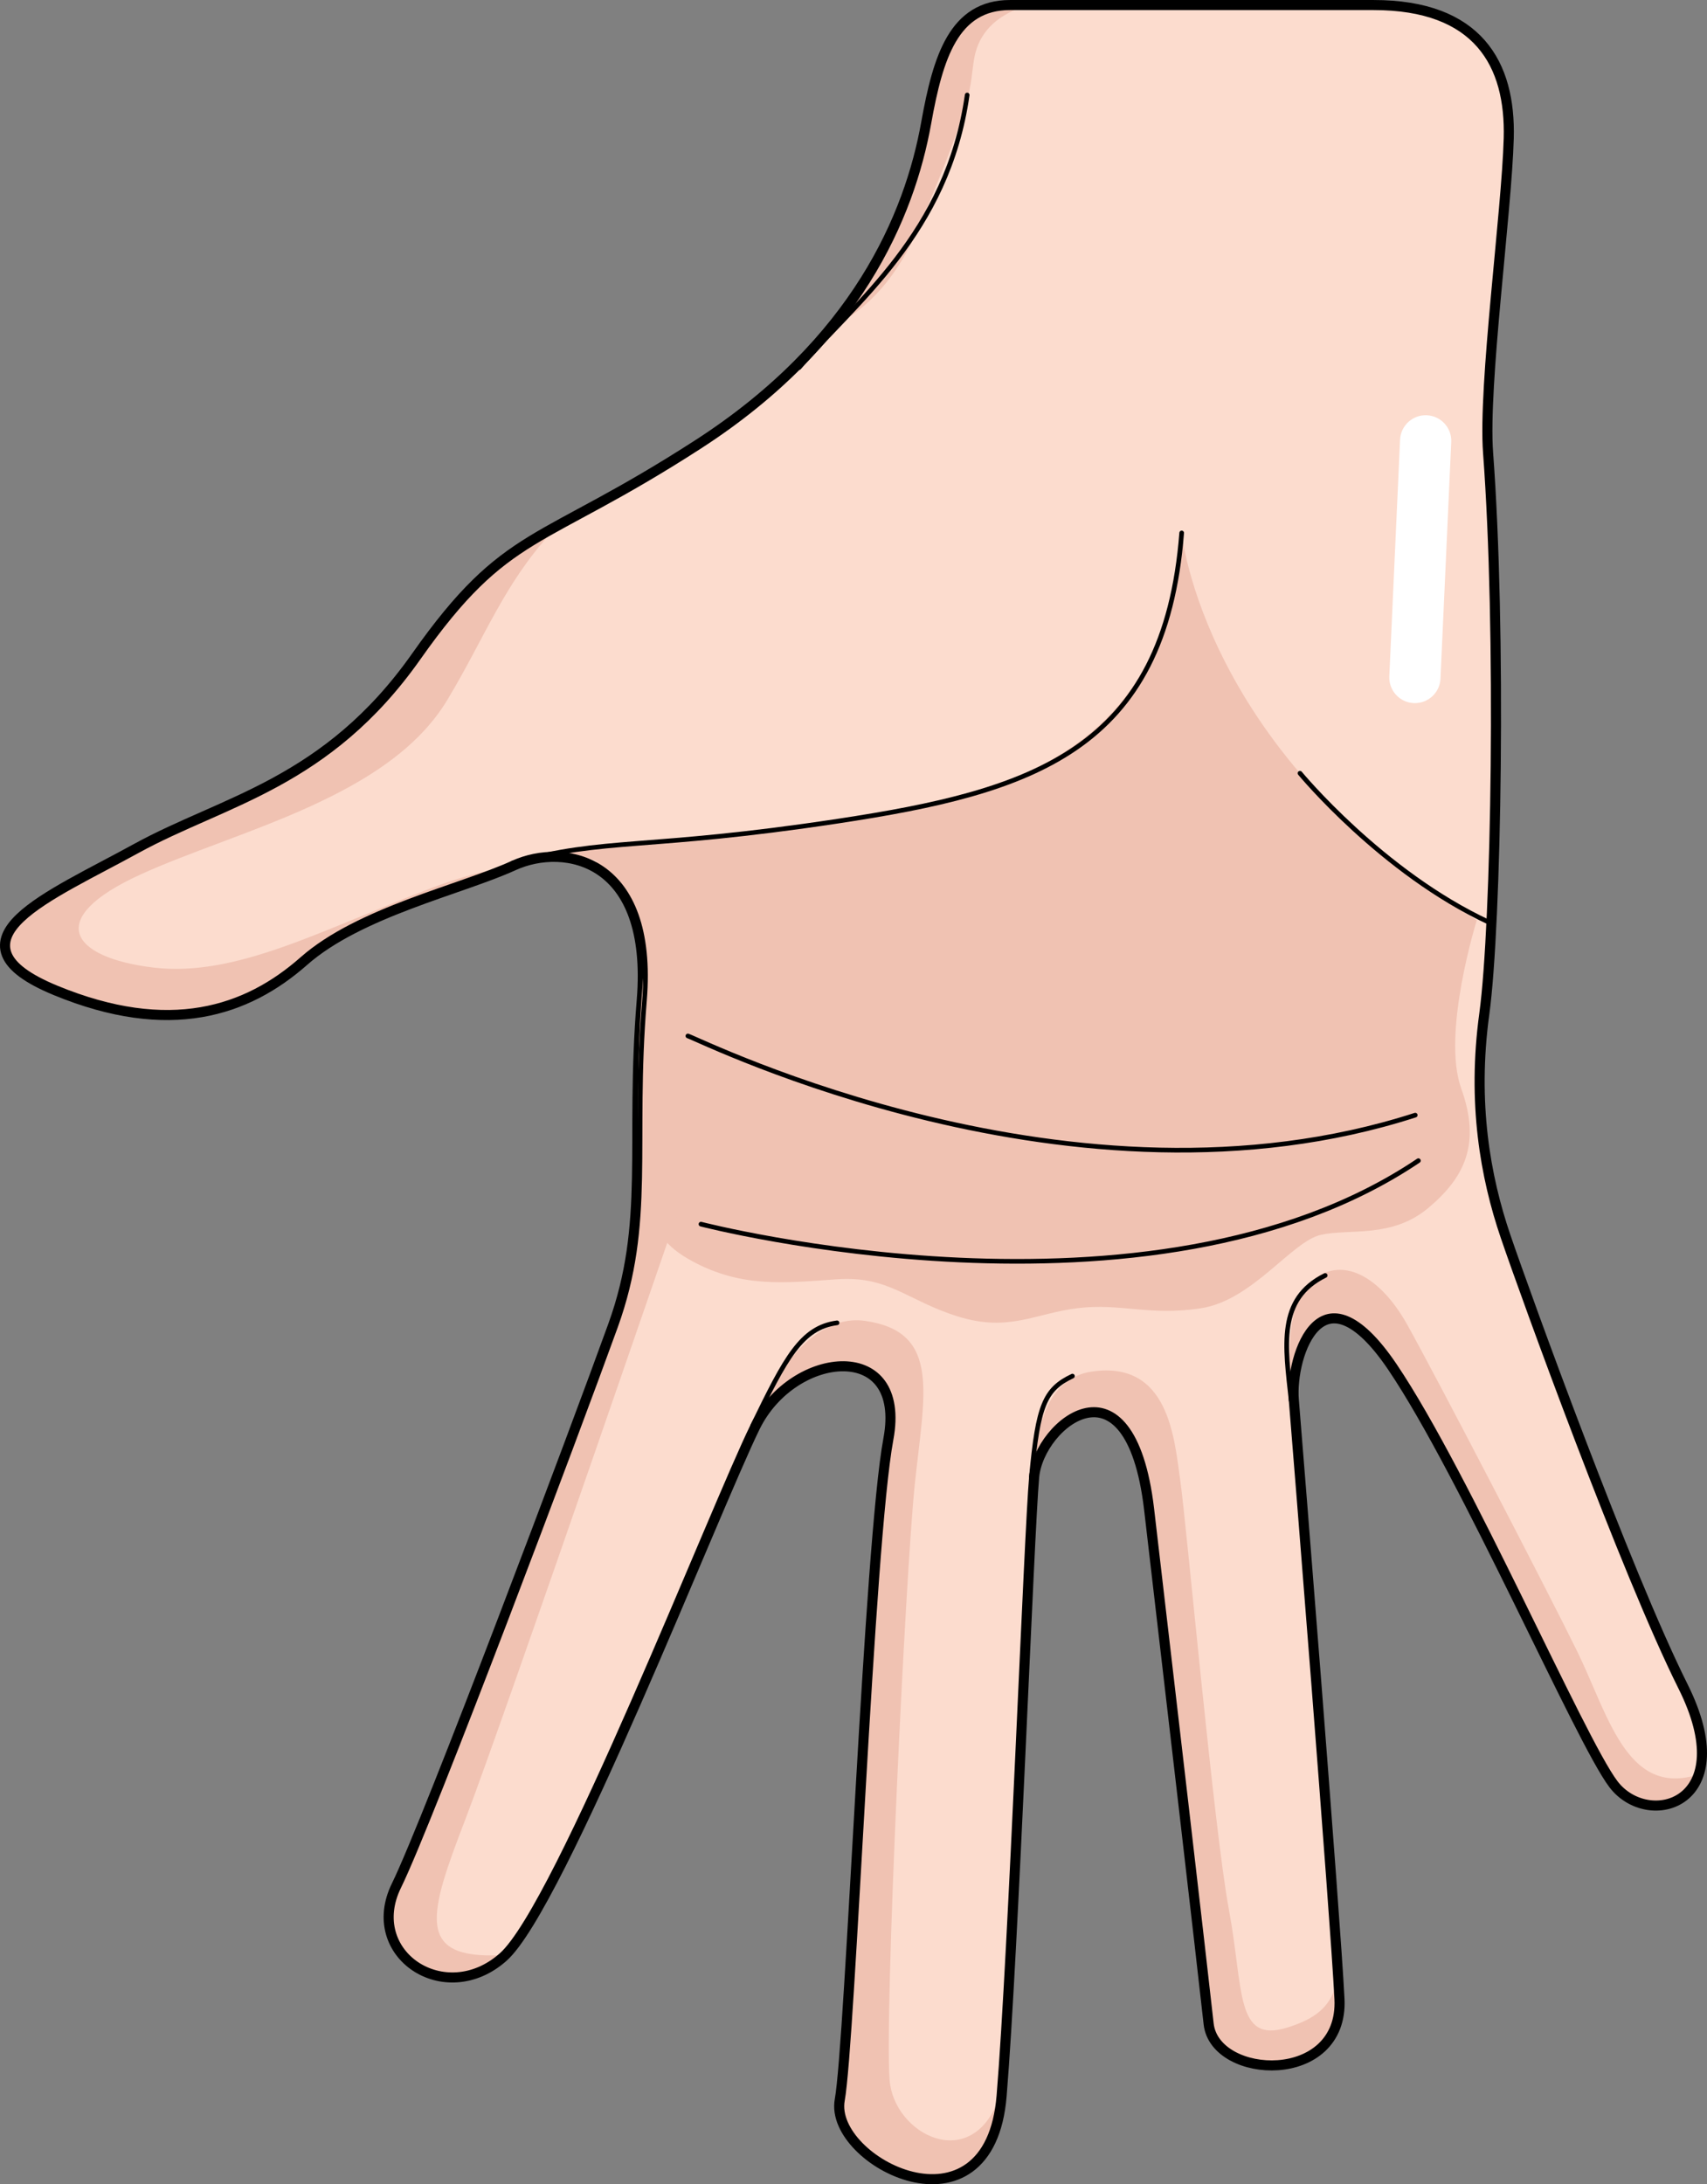 <?xml version="1.0" encoding="utf-8"?>
<!-- Generator: Adobe Illustrator 16.0.0, SVG Export Plug-In . SVG Version: 6.00 Build 0)  -->
<!DOCTYPE svg PUBLIC "-//W3C//DTD SVG 1.0//EN" "http://www.w3.org/TR/2001/REC-SVG-20010904/DTD/svg10.dtd">
<svg version="1.0" id="Layer_1" xmlns="http://www.w3.org/2000/svg" xmlns:xlink="http://www.w3.org/1999/xlink" x="0px" y="0px"
	 width="275.533px" height="352.498px" viewBox="0 0 275.533 352.498" enable-background="new 0 0 275.533 352.498"
	 xml:space="preserve">
<rect x="0" y="0" width="275.533" height="352.498" fill="#808080" stroke="none"/>
<g>
	<path fill="none" stroke="#000000" stroke-width="2.5" stroke-linecap="round" stroke-linejoin="round" stroke-miterlimit="10" d="
		M149.935,19.891c-2.695,15.063-11.325,35.621-37.076,52.229C87.122,88.73,82.112,85.537,67.548,106.187
		c-14.544,20.651-31.281,23.397-45.334,31.122C8.166,145.041-9.121,151.893,9.139,159.43c18.26,7.525,30.565,3.334,39.624-4.659
		c9.055-7.983,25.488-11.61,33.973-15.489c8.497-3.869,23.2-1.025,21.287,22.191c-1.904,23.214,1.404,35.828-4.663,52.607
		c-6.06,16.785-29.757,79.785-34.965,90.395c-5.229,10.602,7.459,19.049,16.505,11.061c9.067-7.988,34.209-72.477,40.59-85.439
		c6.385-12.965,25.467-14.551,22.338,2.217c-3.114,16.752-6.142,97.268-7.851,106.666c-1.701,9.406,23.347,22.477,25.259-0.75
		c1.913-23.215,4.424-90.787,5.254-99.904c0.818-9.096,16.315-21.246,19.424,5.178c3.089,26.414,8.681,74.545,9.612,83.063
		c0.932,8.514,20.921,9.563,20.246-3.951c-0.676-13.504-6.731-88.951-7.362-96.59c-0.647-7.625,4.843-23.229,16.701-5.678
		c11.858,17.539,30.343,60.314,35.677,67.338c5.328,7.008,19.697,3.102,10.484-15.338c-9.223-18.447-25.365-62.996-28.666-72.676
		c-3.297-9.67-5.425-21.699-3.451-36.113c1.961-14.398,2.74-61.934,0.606-90.469c-0.815-10.901,3.015-38.979,3.333-50.783
		c0.318-11.801-4.788-21.055-21.377-21.055c-16.59,0-50.088,0-58.702,0C154.399,1.25,151.852,9.187,149.935,19.891z"/>
	<path fill="#FCDCCE" d="M149.935,19.891c-2.695,15.063-11.325,35.621-37.076,52.229C87.122,88.73,82.112,85.537,67.548,106.187
		c-14.544,20.651-31.281,23.397-45.334,31.122C8.166,145.041-9.121,151.893,9.139,159.43c18.26,7.525,30.565,3.334,39.624-4.659
		c9.055-7.983,25.488-11.61,33.973-15.489c8.497-3.869,23.2-1.025,21.287,22.191c-1.904,23.214,1.404,35.828-4.663,52.607
		c-6.06,16.785-29.757,79.785-34.965,90.395c-5.229,10.602,7.459,19.049,16.505,11.061c9.067-7.988,34.209-72.477,40.59-85.439
		c6.385-12.965,25.467-14.551,22.338,2.217c-3.114,16.752-6.142,97.268-7.851,106.666c-1.701,9.406,23.347,22.477,25.259-0.75
		c1.913-23.215,4.424-90.787,5.254-99.904c0.818-9.096,16.315-21.246,19.424,5.178c3.089,26.414,8.681,74.545,9.612,83.063
		c0.932,8.514,20.921,9.563,20.246-3.951c-0.676-13.504-6.731-88.951-7.362-96.59c-0.647-7.625,4.843-23.229,16.701-5.678
		c11.858,17.539,30.343,60.314,35.677,67.338c5.328,7.008,19.697,3.102,10.484-15.338c-9.223-18.447-25.365-62.996-28.666-72.676
		c-3.297-9.67-5.425-21.699-3.451-36.113c1.961-14.398,2.74-61.934,0.606-90.469c-0.815-10.901,3.015-38.979,3.333-50.783
		c0.318-11.801-4.788-21.055-21.377-21.055c-16.59,0-50.088,0-58.702,0C154.399,1.25,151.852,9.187,149.935,19.891z"/>
	<path fill="#F0C2B2" d="M230.58,194.919c5.904-4.965,8.469-10.396,5.273-19.285c-3.189-8.883,2.527-27.143,2.527-27.143
		c-44.101-26.363-47.641-62.484-47.641-62.484c-2.824,33.525-24.21,41.89-55.439,46.502c-26.924,3.977-35.319,3.109-46.767,5.363
		c8.018-0.443,16.844,2.752,15.261,20.357c-0.802,8.984-0.745,16.29-0.798,22.891c1.408,13.929,1.371,18.417,8.725,22.406
		c8.025,4.346,14.943,3.516,23.359,2.93c8.412-0.586,11.269,3.418,19.529,5.998c8.266,2.58,12.461-0.516,19.388-1.342
		c6.922-0.836,11.488,1.301,19.851,0.02c8.362-1.285,14.683-10.828,19.392-11.859C217.944,198.248,224.675,199.884,230.58,194.919z"
		/>
	<path fill="#F0C2B2" d="M80.899,315.535c-13.908,0.664-11.736-6.457-5.746-22.023c5.986-15.563,37.253-106.605,37.253-106.605
		c1.176-13.521-4.464-19.951-8.57-22.812c-1.461,21.548,1.358,33.857-4.477,49.986c-6.06,16.785-29.757,79.785-34.965,90.395
		C59.165,315.076,71.854,323.523,80.899,315.535z"/>
	<path fill="#F0C2B2" d="M119.825,233.677c0.639-1.424,1.204-2.648,1.664-3.582c6.385-12.965,25.467-14.551,22.338,2.217
		c-3.114,16.752-6.142,97.268-7.851,106.666c-1.685,9.316,22.854,22.205,25.183-0.117c-4.514,11.936-16.853,5.572-17.561-3.145
		c-0.854-10.545,2.543-81.473,4.053-96.082s4.343-24.676-7.988-26.463c-12.334-1.791-19.838,20.502-19.838,20.502V233.677z"/>
	<path fill="#F0C2B2" d="M210.582,207.861c-3.947,4.537-2.258,21.779-1.253,29.541c-0.464-5.742-0.794-9.877-0.92-11.379
		c-0.647-7.625,4.843-23.229,16.701-5.678c11.858,17.539,30.343,60.314,35.677,67.338c3.465,4.555,10.748,4.492,12.885-1.176
		c-11.215,3.26-14.182-10.039-19.139-20.1c-5.287-10.738-22.773-44.365-27.384-52.627
		C222.535,205.517,215.727,201.947,210.582,207.861z"/>
	<path fill="#F0C2B2" d="M215.771,322.613c-0.029-0.604-0.078-1.363-0.127-2.203c-1.086,3.57-3.373,5.412-7.883,6.813
		c-8.402,2.602-6.986-6.08-9.4-19.041c-2.412-12.961-6.84-62.133-7.834-69.137c-0.984-6.998-1.863-19.561-14.353-17.686
		c-6.365,0.957-8.676,7.402-9.363,15.225c2.4-8.729,16.191-17.838,19.102,6.918c3.089,26.414,8.681,74.545,9.612,83.063
		C196.457,335.078,216.446,336.126,215.771,322.613z"/>
	<path fill="#F0C2B2" d="M67.548,106.187c-14.544,20.651-31.281,23.397-45.334,31.122C8.166,145.041-9.121,151.893,9.139,159.43
		c18.26,7.525,30.565,3.334,39.624-4.659c8.441-7.442,23.278-11.103,32.129-14.698c-3.553,0.684-7.369,1.744-11.618,3.381
		c-17.706,6.779-31.323,14.297-44.565,12.689c-13.237-1.607-17.714-7.859-2.051-15.004c15.664-7.15,40.044-12.377,49.547-28.186
		c6.173-10.267,9.078-18.605,16.863-27.099C81.193,90.285,75.96,94.258,67.548,106.187z"/>
	<path fill="#F0C2B2" d="M164.658,1.25c-0.614,0-1.172,0-1.644,0c-8.615,0-11.163,7.937-13.08,18.641
		c-1.688,9.43-5.705,21.016-14.79,32.436c4.714-2.617,9.545-7.004,13.532-16.475c8.776-20.844,7.76-21.389,8.543-26.247
		C157.769,6.201,159.776,3.105,164.658,1.25z"/>
	<path fill="#F0C2B2" d="M103.702,151.771c4.374-6.617,7.748-11.751,7.748-11.751c-5.844-0.222-11.029-0.823-16.34-0.983
		C99.123,140.795,102.509,144.738,103.702,151.771z"/>
	
		<path fill="none" stroke="#000000" stroke-width="0.75" stroke-linecap="round" stroke-linejoin="round" stroke-miterlimit="10" d="
		M82.735,139.291c15.033-4.184,21.353-2.053,52.565-6.781c31.222-4.736,52.729-11.346,55.439-46.502"/>
	
		<path fill="none" stroke="#000000" stroke-width="0.75" stroke-linecap="round" stroke-linejoin="round" stroke-miterlimit="10" d="
		M149.935,19.891c-2.695,15.063-11.325,35.621-37.076,52.229C87.122,88.73,82.112,85.537,67.548,106.187
		c-14.544,20.651-31.281,23.397-45.334,31.122C8.166,145.041-9.121,151.893,9.139,159.43c18.26,7.525,30.565,3.334,39.624-4.659
		c9.055-7.983,25.488-11.61,33.973-15.489c8.497-3.869,23.2-1.025,21.287,22.191c-1.904,23.214,1.404,35.828-4.663,52.607
		c-6.06,16.785-29.757,79.785-34.965,90.395c-5.229,10.602,7.459,19.049,16.505,11.061c9.067-7.988,34.209-72.477,40.59-85.439
		c6.385-12.965,25.467-14.551,22.338,2.217c-3.114,16.752-6.142,97.268-7.851,106.666c-1.701,9.406,23.347,22.477,25.259-0.75
		c1.913-23.215,4.424-90.787,5.254-99.904c0.818-9.096,16.315-21.246,19.424,5.178c3.089,26.414,8.681,74.545,9.612,83.063
		c0.932,8.514,20.921,9.563,20.246-3.951c-0.676-13.504-6.731-88.951-7.362-96.59c-0.647-7.625,4.843-23.229,16.701-5.678
		c11.858,17.539,30.343,60.314,35.677,67.338c5.328,7.008,19.697,3.102,10.484-15.338c-9.223-18.447-25.365-62.996-28.666-72.676
		c-3.297-9.67-5.425-21.699-3.451-36.113c1.961-14.398,2.74-61.934,0.606-90.469c-0.815-10.901,3.015-38.979,3.333-50.783
		c0.318-11.801-4.788-21.055-21.377-21.055c-16.59,0-50.088,0-58.702,0C154.399,1.25,151.852,9.187,149.935,19.891z"/>
	
		<path fill="none" stroke="#000000" stroke-width="0.75" stroke-linecap="round" stroke-linejoin="round" stroke-miterlimit="10" d="
		M113.146,197.556c0,0,72.611,18.85,115.801-10.244"/>
	
		<path fill="none" stroke="#000000" stroke-width="0.75" stroke-linecap="round" stroke-linejoin="round" stroke-miterlimit="10" d="
		M111.034,167.187c2.438,0.831,62.345,30.557,117.405,12.778"/>
	
		<path fill="none" stroke="#000000" stroke-width="0.75" stroke-linecap="round" stroke-linejoin="round" stroke-miterlimit="10" d="
		M209.834,124.787c0,0,13.233,16.037,30.558,24.074"/>
	
		<path fill="none" stroke="#000000" stroke-width="0.75" stroke-linecap="round" stroke-linejoin="round" stroke-miterlimit="10" d="
		M128.978,59.324c8.993-10.457,23.98-21.674,27.139-43.99"/>
	
		<path fill="none" stroke="#000000" stroke-width="0.75" stroke-linecap="round" stroke-linejoin="round" stroke-miterlimit="10" d="
		M121.489,230.095c5.318-10.963,7.879-15.846,13.621-16.611"/>
	
		<path fill="none" stroke="#000000" stroke-width="0.75" stroke-linecap="round" stroke-linejoin="round" stroke-miterlimit="10" d="
		M166.489,238.324c1.058-11.516,2.145-14.125,6.617-16.244"/>
	
		<path fill="none" stroke="#000000" stroke-width="0.75" stroke-linecap="round" stroke-linejoin="round" stroke-miterlimit="10" d="
		M208.409,226.023c-0.964-8.867-2.21-16.389,5.494-20.186"/>
	<path fill="#FFFFFF" d="M228.676,113.461c-0.159,0.012-0.318,0.017-0.48,0.008c-2.279-0.105-4.049-2.039-3.943-4.32l1.737-38.189
		c0.106-2.283,2.048-4.049,4.321-3.943c2.279,0.102,4.046,2.039,3.939,4.318l-1.737,38.191
		C232.419,111.647,230.742,113.318,228.676,113.461z"/>
</g>
</svg>
